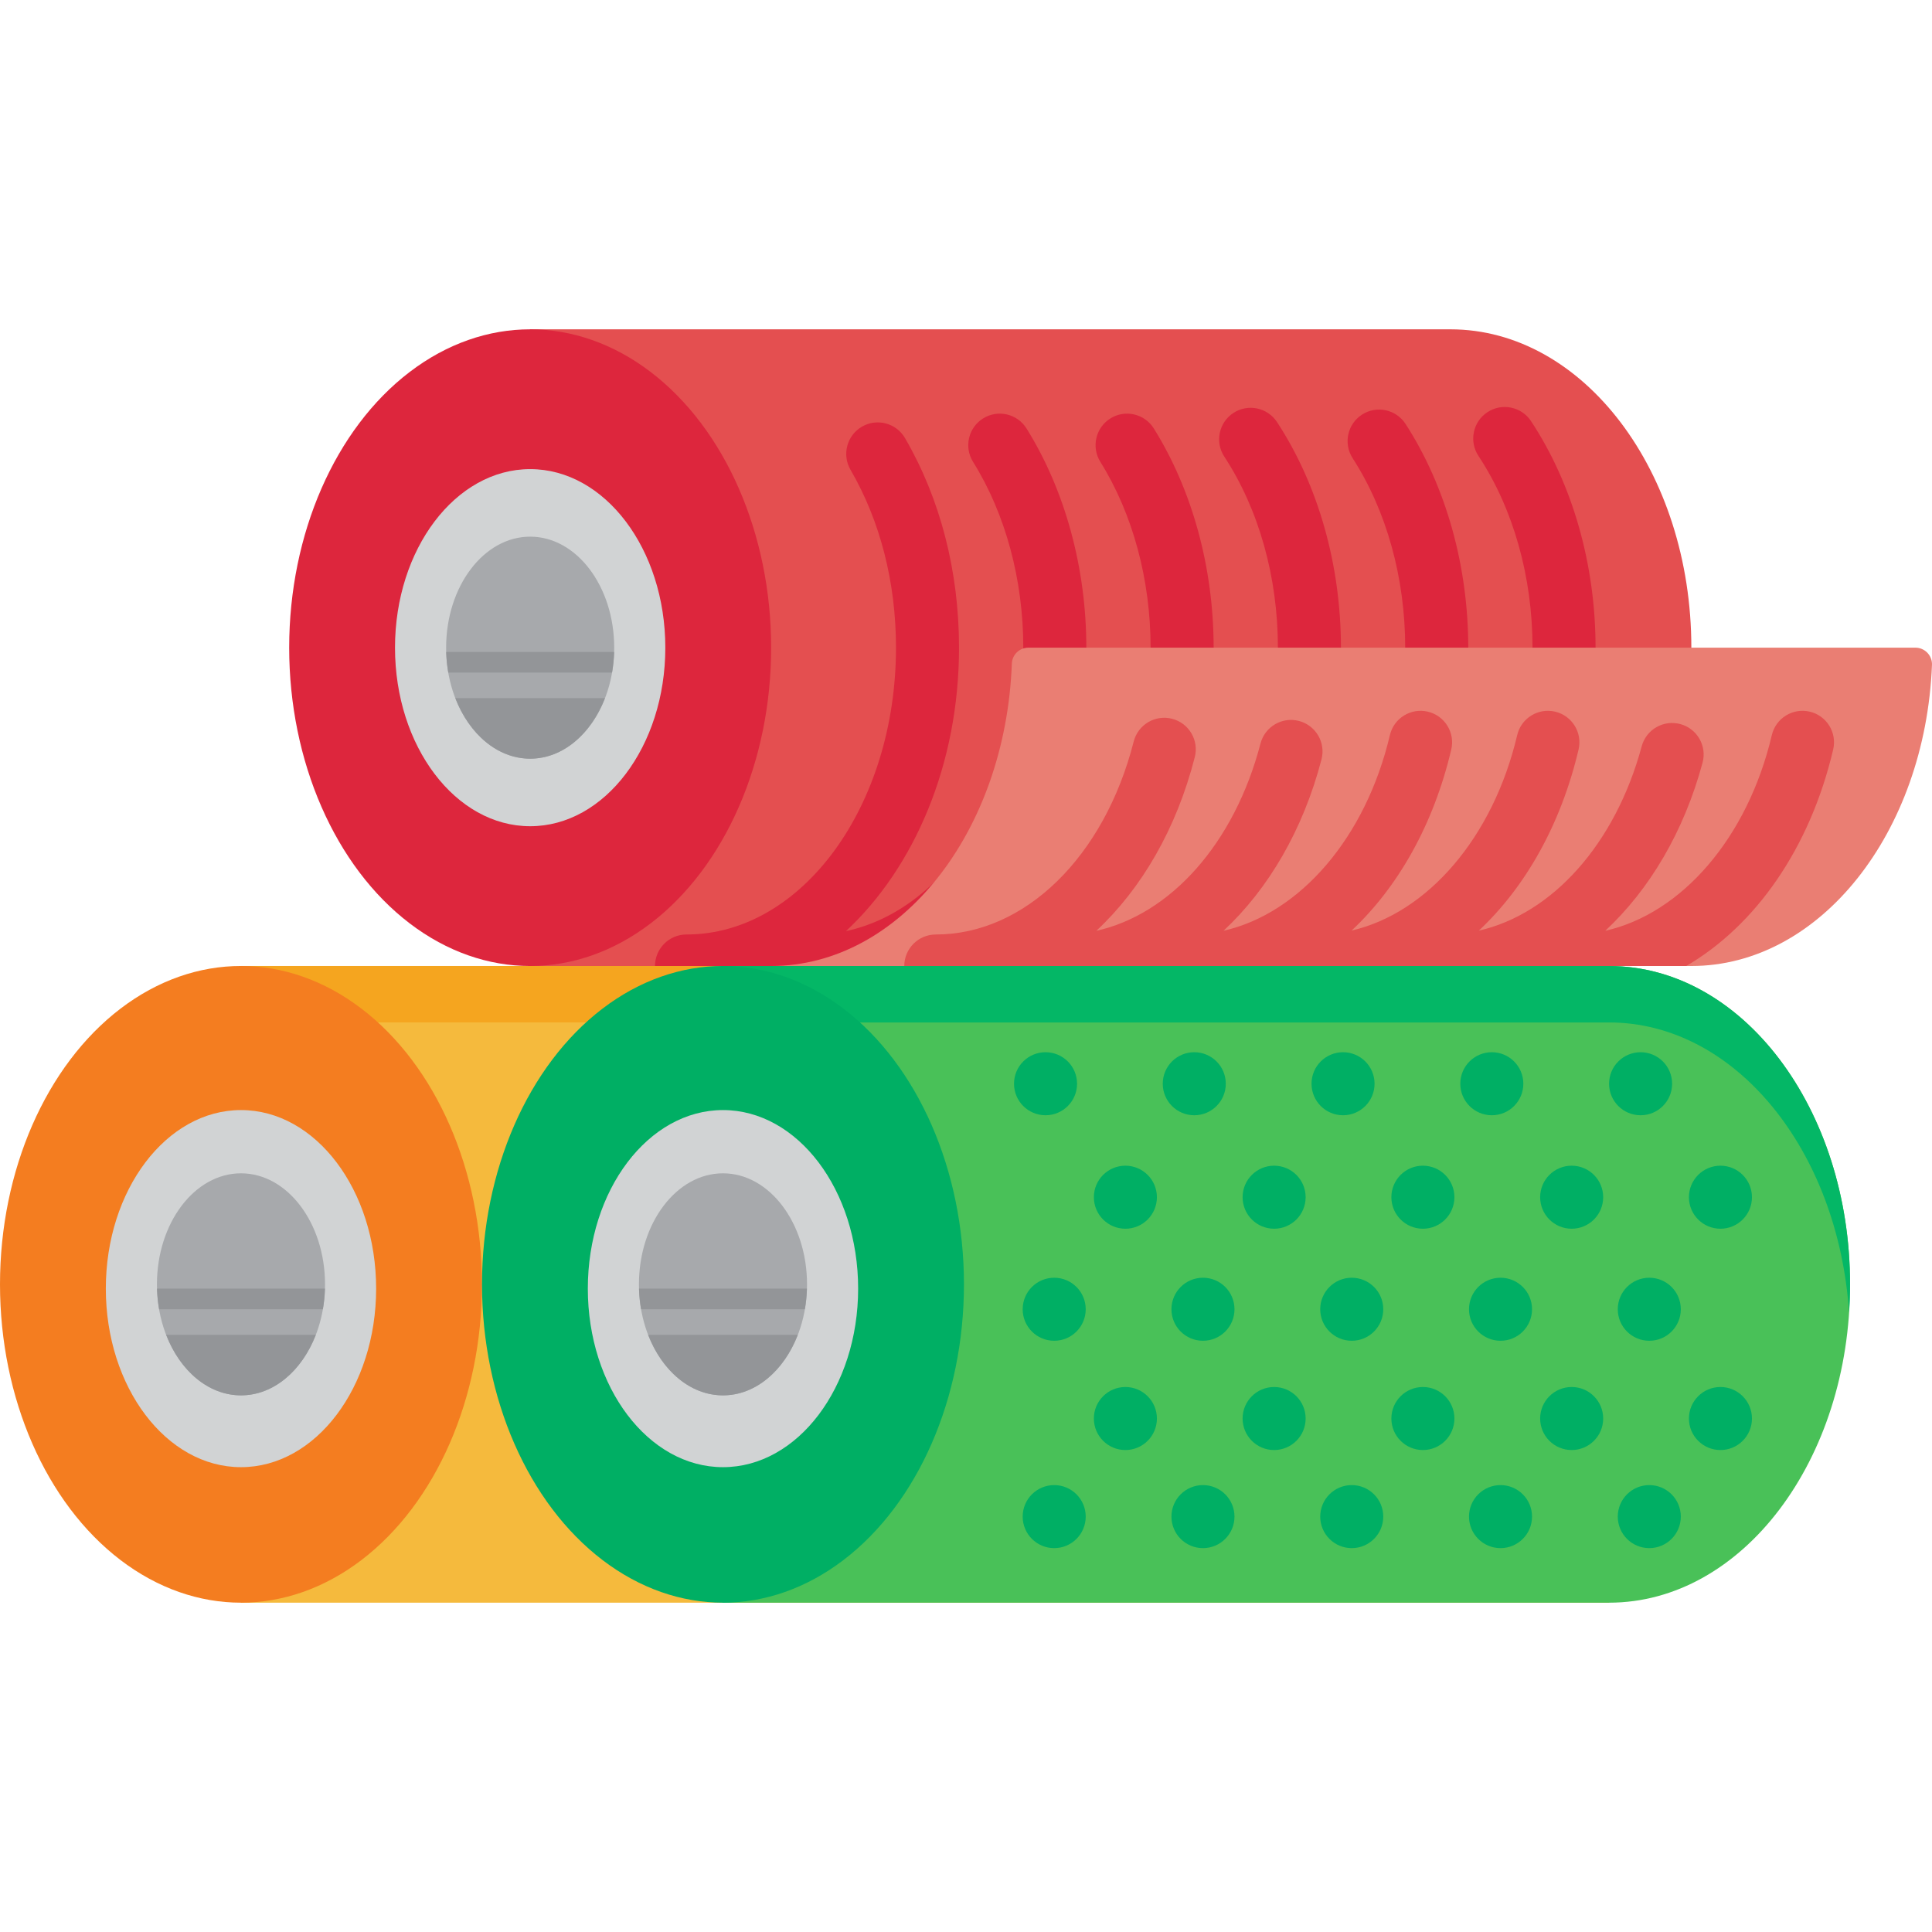 <?xml version="1.0" encoding="iso-8859-1"?>
<!-- Uploaded to: SVG Repo, www.svgrepo.com, Generator: SVG Repo Mixer Tools -->
<svg version="1.1" id="Layer_1" xmlns="http://www.w3.org/2000/svg" xmlns:xlink="http://www.w3.org/1999/xlink" 
	 viewBox="0 0 512 512" xml:space="preserve">
<ellipse style="fill:#A7A9AC;" cx="63.862" cy="340.362" rx="22.272" ry="29.421"/>
<path id="SVGCleanerId_0" style="fill:#939598;" d="M44.031,353.744c3.688,9.519,11.182,16.04,19.833,16.04
	c8.652,0,16.145-6.521,19.833-16.04H44.031z"/>
<path id="SVGCleanerId_1" style="fill:#939598;" d="M42.163,346.969h43.402c0.307-1.77,0.496-3.6,0.549-5.476h-44.5
	C41.669,343.37,41.856,345.198,42.163,346.969z"/>
<polyline style="fill:#F5BA3D;" points="426.42,256.001 426.42,424.728 63.865,424.728 63.865,256.001 426.42,256.001 "/>
<rect x="63.862" y="255.995" style="fill:#F5A51F;" width="362.558" height="14.958"/>
<path style="fill:#49C158;" d="M426.42,256.001H191.592v168.727h234.826c35.271,0,63.865-37.771,63.865-84.364
	S461.691,256.001,426.42,256.001"/>
<path style="fill:#04B766;" d="M490.02,347.844c0.164-2.466,0.264-4.956,0.264-7.479c0-46.593-28.593-84.364-63.865-84.364H191.594
	v14.958H426.42C459.781,270.958,487.152,304.756,490.02,347.844z"/>
<g>
	<circle style="fill:#00AF64;" cx="277.078" cy="287.202" r="8.353"/>
	<circle style="fill:#00AF64;" cx="316.494" cy="287.202" r="8.353"/>
	<circle style="fill:#00AF64;" cx="355.92" cy="287.202" r="8.353"/>
	<circle style="fill:#00AF64;" cx="395.347" cy="287.202" r="8.353"/>
	<circle style="fill:#00AF64;" cx="434.774" cy="287.202" r="8.353"/>
	<circle style="fill:#00AF64;" cx="298.239" cy="317.273" r="8.353"/>
	<circle style="fill:#00AF64;" cx="337.655" cy="317.273" r="8.353"/>
	<circle style="fill:#00AF64;" cx="377.082" cy="317.273" r="8.353"/>
	<circle style="fill:#00AF64;" cx="416.508" cy="317.273" r="8.353"/>
	<circle style="fill:#00AF64;" cx="455.935" cy="317.273" r="8.353"/>
	<circle style="fill:#00AF64;" cx="279.373" cy="346.966" r="8.353"/>
	<circle style="fill:#00AF64;" cx="318.799" cy="346.966" r="8.353"/>
	<circle style="fill:#00AF64;" cx="358.226" cy="346.966" r="8.353"/>
	<circle style="fill:#00AF64;" cx="397.653" cy="346.966" r="8.353"/>
	<circle style="fill:#00AF64;" cx="437.079" cy="346.966" r="8.353"/>
</g>
<path style="fill:#E44F50;" d="M384.36,256.001c35.271,0,63.865-37.771,63.865-84.364s-28.593-84.364-63.865-84.364H140.499v168.728
	H384.36"/>
<g>
	<circle style="fill:#00AF64;" cx="298.239" cy="375.923" r="8.353"/>
	<circle style="fill:#00AF64;" cx="337.655" cy="375.923" r="8.353"/>
	<circle style="fill:#00AF64;" cx="377.082" cy="375.923" r="8.353"/>
	<circle style="fill:#00AF64;" cx="416.508" cy="375.923" r="8.353"/>
	<circle style="fill:#00AF64;" cx="455.935" cy="375.923" r="8.353"/>
	<circle style="fill:#00AF64;" cx="279.373" cy="401.918" r="8.353"/>
	<circle style="fill:#00AF64;" cx="318.799" cy="401.918" r="8.353"/>
	<circle style="fill:#00AF64;" cx="358.226" cy="401.918" r="8.353"/>
	<circle style="fill:#00AF64;" cx="397.653" cy="401.918" r="8.353"/>
	<circle style="fill:#00AF64;" cx="437.079" cy="401.918" r="8.353"/>
</g>
<ellipse style="fill:#F47D20;" cx="63.862" cy="340.362" rx="63.862" ry="84.366"/>
<ellipse style="fill:#00AF64;" cx="191.598" cy="340.362" rx="63.862" ry="84.366"/>
<ellipse style="fill:#DD263D;" cx="140.499" cy="171.64" rx="63.862" ry="84.366"/>
<g>
	<ellipse style="fill:#D1D3D4;" cx="140.499" cy="171.64" rx="35.818" ry="47.318"/>
	<ellipse style="fill:#D1D3D4;" cx="63.862" cy="341.498" rx="35.818" ry="47.318"/>
	<ellipse style="fill:#D1D3D4;" cx="191.598" cy="341.498" rx="35.818" ry="47.318"/>
</g>
<g>
	<ellipse style="fill:#A7A9AC;" cx="140.499" cy="171.64" rx="22.272" ry="29.421"/>
	<ellipse style="fill:#A7A9AC;" cx="191.598" cy="340.362" rx="22.272" ry="29.421"/>
</g>
<path style="fill:#DD263D;" d="M380.52,256.001c24.938-14.626,42.32-46.928,42.32-84.364c0-22.009-6.072-43.327-17.098-60.027
	c-2.54-3.85-7.724-4.911-11.573-2.368c-3.849,2.543-4.911,7.724-2.368,11.573c9.243,14,14.333,32.048,14.333,50.823
	c0,37.944-20.411,69.48-46.987,75.113c18.13-16.861,29.955-44.239,29.955-75.113c0-21.651-5.897-42.702-16.606-59.276
	c-2.504-3.875-7.674-4.986-11.55-2.483c-3.875,2.504-4.986,7.675-2.483,11.55c8.984,13.904,13.932,31.735,13.932,50.209
	c0,37.944-20.411,69.481-46.987,75.113c18.13-16.861,29.955-44.239,29.955-75.113c0-21.897-6.016-43.131-16.941-59.79
	c-2.53-3.858-7.708-4.934-11.566-2.405c-3.858,2.529-4.934,7.708-2.405,11.566c9.161,13.969,14.206,31.95,14.206,50.629
	c0,37.944-20.411,69.48-46.987,75.113c18.13-16.861,29.955-44.239,29.955-75.113c0-21.097-5.63-41.725-15.852-58.089
	c-2.445-3.913-7.598-5.104-11.509-2.659c-3.913,2.445-5.103,7.598-2.659,11.509c8.586,13.744,13.315,31.231,13.315,49.238
	c0,37.944-20.411,69.481-46.987,75.113c18.13-16.861,29.955-44.239,29.955-75.113c0-21.097-5.63-41.725-15.852-58.089
	c-2.445-3.913-7.599-5.104-11.509-2.659c-3.913,2.445-5.103,7.598-2.659,11.509c8.586,13.744,13.315,31.231,13.315,49.238
	c0,37.944-20.411,69.481-46.987,75.113c18.13-16.861,29.955-44.239,29.955-75.113c0-20.226-4.949-39.431-14.315-55.539
	c-2.32-3.989-7.432-5.343-11.419-3.023c-3.988,2.319-5.342,7.431-3.023,11.419c7.884,13.561,12.052,29.863,12.052,47.143
	c0,41.913-24.902,76.011-55.511,76.011c-4.613,0-8.353,3.739-8.353,8.353l0,0H380.52V256.001z"/>
<ellipse style="fill:#A7A9AC;" cx="63.862" cy="340.362" rx="22.272" ry="29.421"/>
<path style="fill:#EA7E73;" d="M448.225,256.001c34.111,0,61.976-35.327,63.772-79.796c0.1-2.493-1.908-4.569-4.403-4.569H272.533
	c-2.363,0-4.297,1.87-4.385,4.232c-1.668,44.627-29.588,80.132-63.785,80.132H448.225L448.225,256.001z"/>
<path style="fill:#E44F50;" d="M479.597,188.593c-4.487-1.058-8.988,1.725-10.045,6.217c-6.419,27.259-23.903,47.312-44.143,51.859
	c11.69-10.876,20.847-26.225,25.787-44.542c1.202-4.454-1.436-9.038-5.891-10.24c-4.454-1.202-9.039,1.437-10.24,5.891
	c-6.99,25.918-23.719,44.439-43.158,48.851c12.321-11.534,21.748-28.108,26.429-47.99c1.057-4.491-1.725-8.988-6.217-10.045
	c-4.488-1.058-8.988,1.725-10.045,6.217c-6.391,27.142-23.754,47.138-43.884,51.798c12.31-11.533,21.729-28.099,26.407-47.97
	c1.057-4.491-1.725-8.988-6.217-10.045c-4.486-1.058-8.988,1.725-10.045,6.217c-6.412,27.229-23.865,47.271-44.078,51.847
	c11.848-11.043,21.073-26.701,25.954-45.408c1.165-4.464-1.509-9.027-5.973-10.191c-4.463-1.166-9.026,1.51-10.191,5.973
	c-6.893,26.416-23.776,45.265-43.506,49.642c11.971-11.161,21.25-27.046,26.092-46.04c1.139-4.471-1.56-9.018-6.032-10.157
	c-4.468-1.14-9.018,1.56-10.157,6.032c-7.796,30.588-28.873,51.14-52.446,51.14c-4.613,0-8.353,3.739-8.353,8.353l0,0H446.87
	c18.395-10.747,32.778-31.188,38.94-57.362C486.87,194.148,484.087,189.65,479.597,188.593z"/>
<g>
	<path style="fill:#939598;" d="M171.76,353.744c3.688,9.519,11.182,16.04,19.833,16.04c8.652,0,16.145-6.521,19.833-16.04H171.76z"
		/>
	<path style="fill:#939598;" d="M169.892,346.969h43.402c0.307-1.77,0.496-3.6,0.549-5.476h-44.5
		C169.397,343.37,169.585,345.198,169.892,346.969z"/>
</g>
<g>
	<path id="SVGCleanerId_0_1_" style="fill:#939598;" d="M44.031,353.744c3.688,9.519,11.182,16.04,19.833,16.04
		c8.652,0,16.145-6.521,19.833-16.04H44.031z"/>
</g>
<g>
	<path id="SVGCleanerId_1_1_" style="fill:#939598;" d="M42.163,346.969h43.402c0.307-1.77,0.496-3.6,0.549-5.476h-44.5
		C41.669,343.37,41.856,345.198,42.163,346.969z"/>
</g>
<g>
	<path style="fill:#939598;" d="M120.666,185.016c3.688,9.519,11.182,16.04,19.833,16.04c8.652,0,16.145-6.521,19.832-16.04H120.666
		z"/>
	<path style="fill:#939598;" d="M118.798,178.241H162.2c0.307-1.77,0.496-3.6,0.549-5.476h-44.5
		C118.302,174.641,118.491,176.47,118.798,178.241z"/>
</g>
</svg>